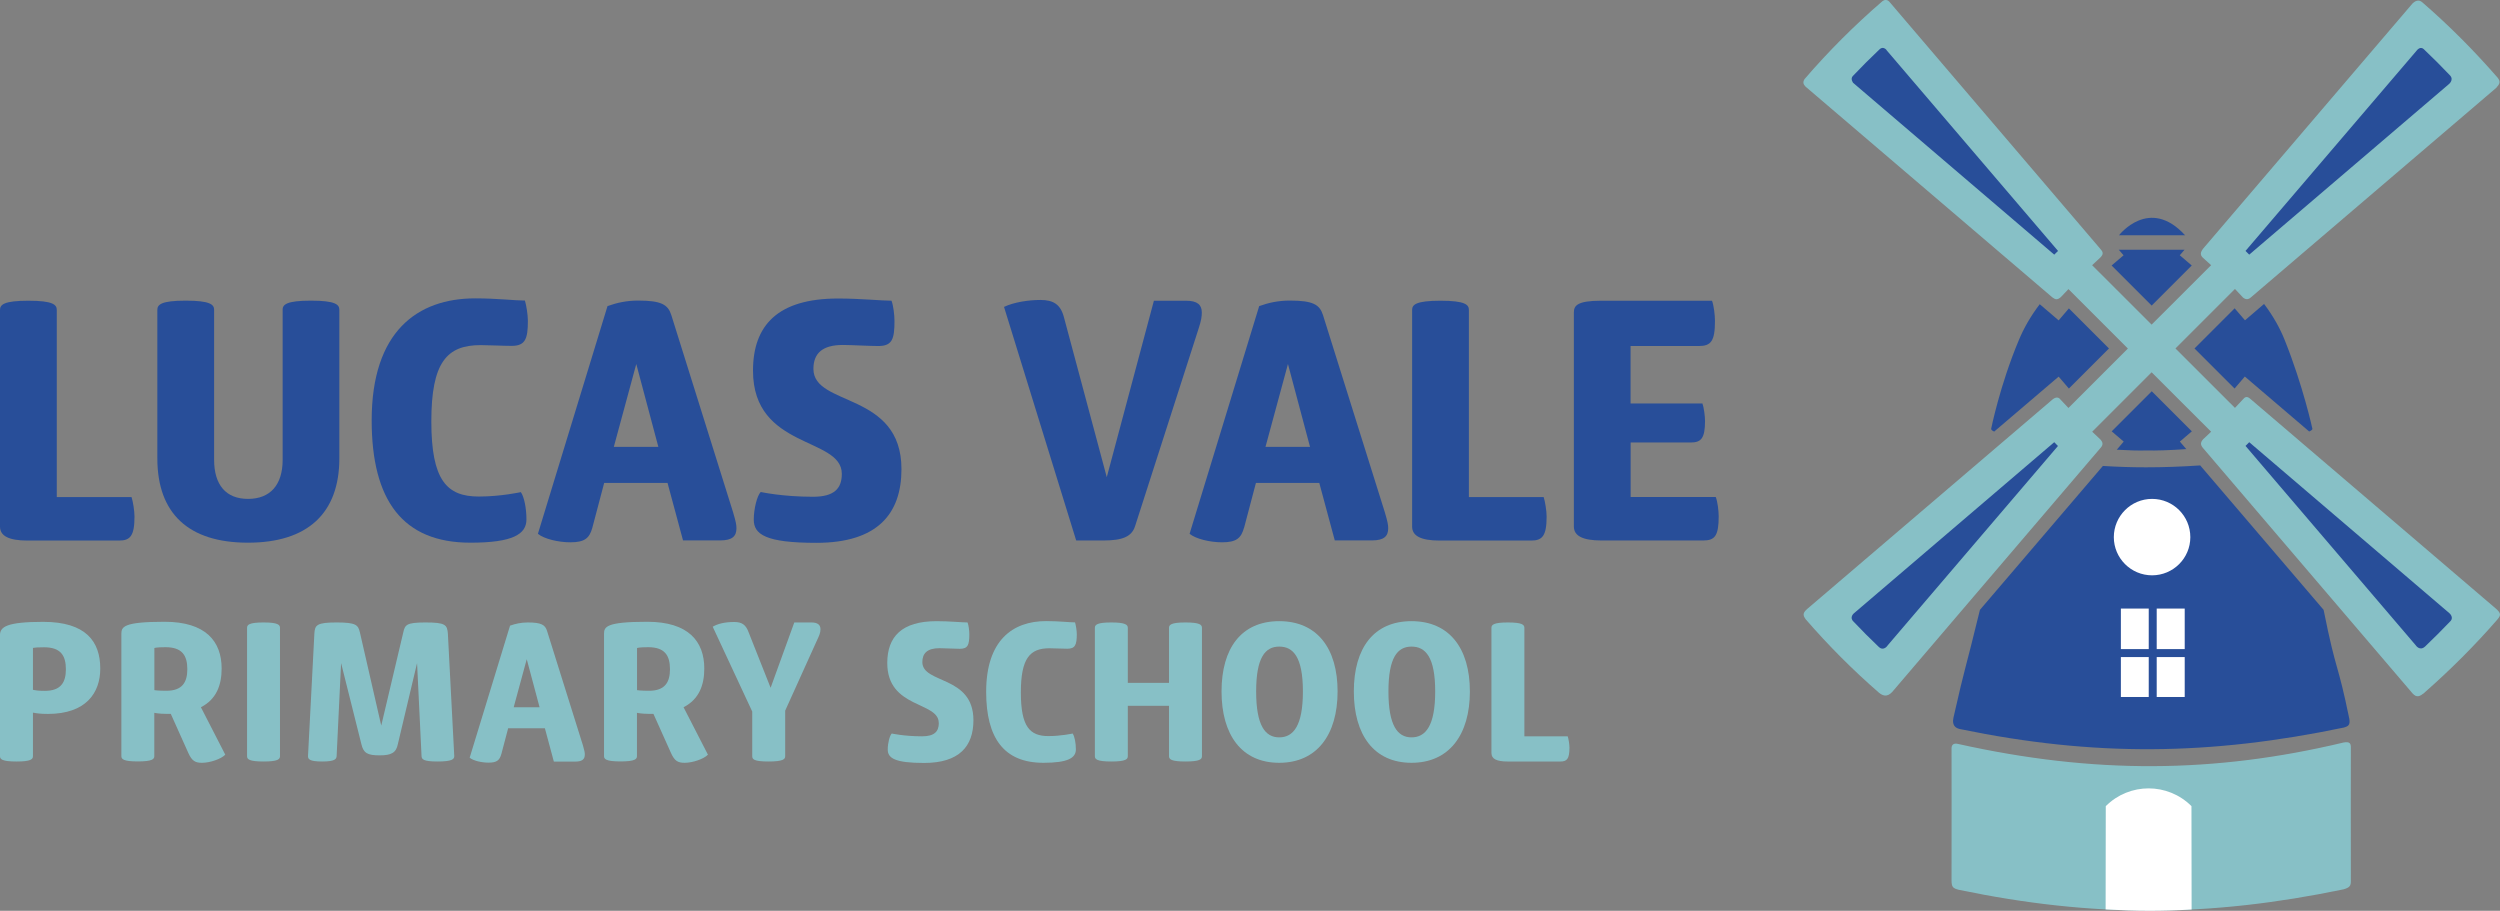 <?xml version="1.0" encoding="UTF-8"?><svg id="Layer_2" xmlns="http://www.w3.org/2000/svg" viewBox="0 0 329.38 120"><rect x="0" y="0" width="329.38" height="120" fill="#808080" stroke="none"/><defs><style>.cls-1{fill:#fff;}.cls-2{fill:#87c0c6;}.cls-3{fill:#284e99;}</style></defs><g id="Drop_Downs"><g><g><path class="cls-3" d="M0,69.37v-28.54c0-.68,.49-1.21,3.74-1.21s3.74,.53,3.74,1.21v24.66h9.85c.19,.58,.39,1.8,.39,2.57,0,2.57-.58,3.16-2.04,3.16H3.64c-2.52,0-3.64-.63-3.64-1.84Z"/><path class="cls-3" d="M37.23,40.82c0-.68,.49-1.21,3.74-1.21s3.74,.53,3.74,1.21v19.56c0,7.28-4.22,11.12-12.04,11.12s-11.94-3.83-11.94-11.12v-19.56c0-.68,.49-1.21,3.74-1.21s3.74,.53,3.74,1.21v19.76c0,3.3,1.55,5.15,4.47,5.15s4.56-1.84,4.56-5.15v-19.76Z"/><path class="cls-3" d="M68.63,64.85c.44,.63,.73,2.14,.73,3.59,0,1.94-1.8,3.06-7.38,3.06-8.93,0-13.01-5.58-13.01-16.12,0-11.7,6.02-16.07,13.64-16.07,2.91,0,5.24,.29,6.55,.29,.19,.63,.39,1.89,.39,2.67,0,2.38-.34,3.3-2.14,3.3-1.12,0-3.11-.1-4.08-.1-4.47,0-6.5,2.28-6.5,10.05s2.04,9.9,6.26,9.9c2.91,0,5.53-.58,5.53-.58Z"/><path class="cls-3" d="M78.05,69.51c-.39,1.41-1.02,1.94-2.91,1.94-1.55,0-3.45-.44-4.27-1.12l9.17-30c1.21-.44,2.52-.73,4.03-.73,3.06,0,3.93,.53,4.37,1.89l8.15,26.02c.34,1.16,.44,1.6,.44,2.09,0,1.07-.58,1.6-2.14,1.6h-4.9l-2.04-7.57h-8.35l-1.55,5.87Zm8.69-10.63l-2.91-10.92-2.96,10.92h5.87Z"/><path class="cls-3" d="M110.91,62.43c0-4.9-11.7-3.2-11.7-13.59,0-5.97,3.25-9.51,11.21-9.51,2.91,0,5.78,.29,7.04,.29,.24,.63,.39,1.89,.39,2.67,0,2.38-.29,3.3-2.14,3.3-1.07,0-3.64-.14-4.66-.14-2.77,0-3.88,1.16-3.88,3.16,0,5,11.6,2.96,11.6,13.2,0,5.92-3.2,9.71-11.21,9.71-6.7,0-8.25-1.12-8.25-3.06,0-1.41,.44-3.16,.92-3.64,0,0,2.81,.63,6.89,.63,2.77,0,3.79-1.07,3.79-3.01Z"/><path class="cls-3" d="M132.27,40.44c1.31-.63,3.25-.92,4.81-.92,1.7,0,2.67,.58,3.11,2.33l5.63,21.02,6.21-23.25h4.22c1.5,0,2.09,.53,2.09,1.55,0,.49-.05,1.02-.44,2.18l-8.35,25.97c-.44,1.36-1.6,1.89-4.17,1.89h-3.59l-9.51-30.78Z"/><path class="cls-3" d="M163.91,69.51c-.39,1.41-1.02,1.94-2.91,1.94-1.55,0-3.45-.44-4.27-1.12l9.17-30c1.21-.44,2.52-.73,4.03-.73,3.06,0,3.93,.53,4.37,1.89l8.16,26.02c.34,1.16,.44,1.6,.44,2.09,0,1.07-.58,1.6-2.14,1.6h-4.9l-2.04-7.57h-8.35l-1.55,5.87Zm8.69-10.63l-2.91-10.92-2.96,10.92h5.87Z"/><path class="cls-3" d="M186.05,69.37v-28.54c0-.68,.49-1.21,3.74-1.21s3.74,.53,3.74,1.21v24.66h9.85c.19,.58,.39,1.8,.39,2.57,0,2.57-.58,3.16-2.04,3.16h-12.04c-2.52,0-3.64-.63-3.64-1.84Z"/><path class="cls-3" d="M211,71.21c-2.52,0-3.64-.63-3.64-1.84v-28.2c0-.87,.39-1.55,3.59-1.55h14.61c.24,.63,.39,1.89,.39,2.67,0,2.67-.53,3.3-2.14,3.3h-8.98v7.57h9.47c.19,.53,.34,1.65,.34,2.33,0,2.28-.53,2.81-1.89,2.81h-7.91v7.18h11.21c.24,.58,.39,1.8,.39,2.57,0,2.57-.53,3.16-2.04,3.16h-13.4Z"/></g><g><path class="cls-2" d="M0,83.67c0-1.07,.87-1.74,5.69-1.74,5.63,0,7.52,2.59,7.52,6.16,0,3.21-1.89,5.97-6.9,5.97-1.01,0-1.49-.08-1.97-.17v5.74c0,.39-.25,.7-2.17,.7S0,100.02,0,99.63v-15.96Zm4.34,1.69v5.52c.37,.08,.7,.14,1.58,.14,2.11,0,2.76-1.13,2.76-2.84,0-1.83-.7-2.9-2.87-2.9-.82,0-1.18,.03-1.46,.08Z"/><path class="cls-2" d="M26.61,100.5c-.87,0-1.32-.23-1.8-1.3l-2.31-5.15h-.65c-.82,0-1.46-.11-1.52-.14v5.71c0,.39-.25,.7-2.17,.7s-2.17-.31-2.17-.7v-16.1c0-.93,.25-1.6,5.69-1.6s7.52,2.59,7.52,6.16c0,2.17-.68,4.05-2.73,5.1l3.21,6.25c-.53,.56-2,1.07-3.07,1.07Zm-4.81-15.23c-1.24,0-1.46,.11-1.46,.11v5.55s.48,.08,1.58,.08c2.11,0,2.76-1.13,2.76-2.84,0-1.83-.7-2.9-2.87-2.9Z"/><path class="cls-2" d="M32.55,82.71c0-.39,.28-.7,2.17-.7s2.17,.31,2.17,.7v16.92c0,.39-.25,.7-2.17,.7s-2.17-.31-2.17-.7v-16.92Z"/><path class="cls-2" d="M56.05,82.01c2.65,0,2.87,.31,2.96,1.49l.84,16.13c0,.39-.28,.7-2.2,.7s-2.08-.31-2.11-.7l-.59-12.27-2.53,10.67c-.22,1.15-.87,1.49-2.39,1.49-1.6,0-2.14-.28-2.42-1.49l-2.67-10.67-.59,12.27c-.03,.39-.25,.7-1.91,.7s-1.86-.31-1.86-.7l.84-16.16c.06-1.13,.34-1.46,2.93-1.46s2.84,.34,3.07,1.32l2.81,12.27,2.9-12.27c.23-.99,.37-1.32,2.93-1.32Z"/><path class="cls-2" d="M66.05,99.35c-.23,.82-.59,1.13-1.69,1.13-.9,0-2-.25-2.48-.65l5.32-17.4c.7-.25,1.46-.42,2.34-.42,1.77,0,2.28,.31,2.53,1.1l4.73,15.09c.2,.68,.25,.93,.25,1.21,0,.62-.34,.93-1.24,.93h-2.84l-1.18-4.39h-4.84l-.9,3.41Zm5.04-6.17l-1.69-6.33-1.72,6.33h3.41Z"/><path class="cls-2" d="M90.2,100.5c-.87,0-1.32-.23-1.8-1.3l-2.31-5.15h-.65c-.82,0-1.46-.11-1.52-.14v5.71c0,.39-.25,.7-2.17,.7s-2.17-.31-2.17-.7v-16.1c0-.93,.25-1.6,5.69-1.6s7.52,2.59,7.52,6.16c0,2.17-.68,4.05-2.73,5.1l3.21,6.25c-.53,.56-2,1.07-3.07,1.07Zm-4.81-15.23c-1.24,0-1.46,.11-1.46,.11v5.55s.48,.08,1.58,.08c2.11,0,2.76-1.13,2.76-2.84,0-1.83-.7-2.9-2.87-2.9Z"/><path class="cls-2" d="M104.67,82.01h2.22c.84,0,1.21,.31,1.21,.9,0,.51-.17,.82-.54,1.63l-4.11,9.09v6c0,.39-.25,.7-2.2,.7s-2.14-.31-2.14-.7v-5.88l-5.21-11.18c.67-.39,1.6-.62,2.84-.62,.99,0,1.52,.34,1.89,1.35l2.9,7.32,3.12-8.61Z"/><path class="cls-2" d="M123.68,95.24c0-2.84-6.78-1.86-6.78-7.88,0-3.46,1.89-5.52,6.5-5.52,1.69,0,3.35,.17,4.08,.17,.14,.37,.23,1.1,.23,1.55,0,1.38-.17,1.92-1.24,1.92-.62,0-2.11-.08-2.7-.08-1.6,0-2.25,.68-2.25,1.83,0,2.9,6.73,1.72,6.73,7.66,0,3.43-1.86,5.63-6.5,5.63-3.88,0-4.79-.65-4.79-1.77,0-.82,.25-1.83,.53-2.11,0,0,1.63,.37,4,.37,1.6,0,2.2-.62,2.2-1.75Z"/><path class="cls-2" d="M141.33,96.65c.25,.37,.42,1.24,.42,2.08,0,1.13-1.04,1.77-4.28,1.77-5.18,0-7.54-3.24-7.54-9.35,0-6.79,3.49-9.32,7.91-9.32,1.69,0,3.04,.17,3.8,.17,.11,.37,.23,1.1,.23,1.55,0,1.38-.2,1.92-1.24,1.92-.65,0-1.8-.06-2.36-.06-2.59,0-3.77,1.32-3.77,5.83s1.18,5.74,3.63,5.74c1.69,0,3.21-.34,3.21-.34Z"/><path class="cls-2" d="M146.42,82.01c1.86,0,2.17,.31,2.17,.7v7.26h5.43v-7.26c0-.39,.28-.7,2.17-.7s2.17,.31,2.17,.7v16.92c0,.39-.25,.7-2.17,.7s-2.17-.31-2.17-.7v-6.64h-5.43v6.64c0,.39-.25,.7-2.17,.7s-2.17-.31-2.17-.7v-16.92c0-.39,.28-.7,2.17-.7Z"/><path class="cls-2" d="M176.23,91.1c0,5.71-2.73,9.4-7.69,9.4s-7.6-3.69-7.6-9.4,2.62-9.26,7.6-9.26,7.69,3.57,7.69,9.26Zm-7.69,6.05c1.86,0,3.12-1.52,3.12-6.05s-1.27-5.91-3.12-5.91-3.04,1.44-3.04,5.91,1.18,6.05,3.04,6.05Z"/><path class="cls-2" d="M193.66,91.1c0,5.71-2.73,9.4-7.69,9.4s-7.6-3.69-7.6-9.4,2.62-9.26,7.6-9.26,7.69,3.57,7.69,9.26Zm-7.69,6.05c1.86,0,3.12-1.52,3.12-6.05s-1.27-5.91-3.12-5.91-3.04,1.44-3.04,5.91,1.18,6.05,3.04,6.05Z"/><path class="cls-2" d="M196.5,99.26v-16.55c0-.39,.28-.7,2.17-.7s2.17,.31,2.17,.7v14.3h5.71c.11,.34,.23,1.04,.23,1.49,0,1.49-.34,1.83-1.18,1.83h-6.98c-1.46,0-2.11-.37-2.11-1.07Z"/></g><path class="cls-3" d="M289.88,61.32c-2.51,.17-4.93,.25-7.16,.25-1.87,0-3.76-.06-5.66-.18l-16.2,18.96c-2.03,8.36-1.84,6.91-3.49,14.21-.08,.39-.23,1.3,.93,1.51,17.64,3.64,32.87,3.47,50.54-.22,.56-.17,.81-.33,.69-1.13-1.59-7.77-1.68-5.83-3.39-14.37l-16.26-19.03Z"/><g><path class="cls-3" d="M298.3,40.04l-2.52,2.16s-1.29-1.51-1.36-1.58l-5.29,5.29,5.28,5.28c.07-.08,1.35-1.58,1.35-1.58l8.48,7.24c.29-.13,.45-.25,.42-.37,0,0-1.22-5.64-3.65-11.69-.63-1.58-1.55-3.21-2.72-4.75Z"/><path class="cls-3" d="M279.79,33.63s-1.5,1.28-1.58,1.35l5.28,5.28,5.28-5.28c-.07-.07-1.58-1.35-1.58-1.35l.63-.73c-1.53,.01-7.03,.01-8.67,0l.63,.73Z"/><path class="cls-3" d="M282.78,59.35c1.29,.03,3.16-.03,5.27-.18l-.85-.99s1.51-1.28,1.58-1.35l-5.28-5.28-5.28,5.28c.07,.07,1.58,1.35,1.58,1.35l-.91,1.07c1.51,.09,2.87,.13,3.9,.1Z"/><path class="cls-3" d="M262.74,56.86l8.49-7.24s1.28,1.5,1.35,1.57l5.28-5.28-5.28-5.28c-.07,.08-1.35,1.58-1.35,1.58l-2.49-2.13c-1.17,1.53-2.1,3.15-2.75,4.72-2.5,5.95-3.65,11.69-3.65,11.69-.02,.13,.13,.25,.41,.38Z"/></g><path class="cls-2" d="M319.41,91.27c3.42-3,6.63-6.21,9.61-9.63,.52-.61,.49-.86-.19-1.46-10.8-9.22-21.58-18.44-32.38-27.66-.29-.25-.59-.33-.9,.06-.36,.39-.73,.77-1.09,1.16l-7.84-7.83,7.84-7.84c.35,.38,.71,.74,1.05,1.12,.4,.33,.73,.27,1.04,0,10.78-9.21,21.57-18.41,32.34-27.62,.47-.53,.58-.78,.2-1.31-3.11-3.57-6.35-6.84-9.93-9.94-.48-.44-.94-.21-1.31,.14-9.2,10.78-18.35,21.48-27.55,32.26-.42,.52-.44,.88-.07,1.23,.39,.36,.69,.62,1.09,.99l-7.84,7.83-7.84-7.83c.37-.35,.73-.7,1.11-1.04,.43-.44,.32-.73-.03-1.11-9.3-10.89-18.51-21.68-27.81-32.58-.28-.29-.63-.26-.89-.06-3.71,3.2-7.07,6.56-10.27,10.27-.24,.4-.19,.67,.14,1,10.84,9.25,21.67,18.5,32.51,27.76,.43,.32,.67,.35,1.12-.04,.33-.35,.67-.7,1-1.05l7.83,7.83-7.83,7.83c-.35-.38-.71-.75-1.06-1.12-.28-.37-.66-.31-1.07,.03-10.74,9.17-21.48,18.34-32.23,27.52-.63,.54-.68,.84-.25,1.42,3.04,3.5,6.15,6.62,9.65,9.67,.5,.39,1.04,.62,1.72-.08,9.22-10.79,18.31-21.45,27.53-32.25,.29-.36,.26-.66-.08-1.04-.36-.33-.72-.68-1.08-1.02l7.83-7.83,7.84,7.83c-.36,.33-.71,.68-1.07,1.01-.39,.45-.31,.77,0,1.14,9.2,10.78,18.41,21.55,27.61,32.33,.57,.62,.95,.38,1.55-.07Z"/><path class="cls-1" d="M283.54,65.73c2.79,0,5.04,2.26,5.04,5.04s-2.26,5.03-5.04,5.03-5.04-2.26-5.04-5.03,2.26-5.04,5.04-5.04Z"/><path class="cls-3" d="M319.37,6.51c1.17,1.11,2.32,2.26,3.43,3.43,.54,.59-.15,1.14-.15,1.14l-26.31,22.47-.49-.49,22.59-26.44s.45-.6,.94-.11Z"/><path class="cls-3" d="M248.54,6.59l22.61,26.47-.5,.49-26.49-22.63s-.41-.51-.05-.9c1.13-1.19,2.3-2.36,3.49-3.49,.5-.52,.95,.05,.95,.05Z"/><path class="cls-3" d="M271.14,58.76l-22.42,26.25s-.52,.86-1.2,.21c-1.16-1.1-2.22-2.17-3.32-3.33-.58-.55,.05-1.08,.05-1.08l26.4-22.55,.49,.5Z"/><path class="cls-3" d="M296.34,58.26l26.36,22.52s.7,.57,.08,1.13c-1.06,1.11-2.15,2.2-3.26,3.26-.71,.67-1.24-.15-1.24-.15l-22.43-26.27,.49-.49Z"/><path class="cls-3" d="M279.18,31h8.71c-4.71-5.18-8.71,0-8.71,0Z"/><path class="cls-2" d="M257.12,98.6c0,3.16,.02,9.6,0,17.38,0,.87,.16,1.05,.94,1.25,17.72,3.69,32.98,3.63,50.71-.06,.83-.24,.97-.48,.96-1.13,.01-7.9-.03-12.99,0-17.56,0-.51-.13-.81-.97-.65-17.04,4.07-32.9,4.17-50.81,.18-.54-.12-.83,.09-.83,.6Z"/><path class="cls-1" d="M277.42,119.82c0-3.72,.02-9.89,.02-13.61,3.12-3.12,8.17-3.12,11.29,0,0,3.72,.02,9.9,.02,13.62-4.07,.24-7.15,.22-11.32-.01Z"/><rect class="cls-1" x="279.43" y="80.18" width="8.41" height="11.65"/><rect class="cls-3" x="283.1" y="79.92" width="1.05" height="12.07"/><rect class="cls-3" x="278.88" y="85.52" width="9.53" height="1.05"/></g></g></svg>